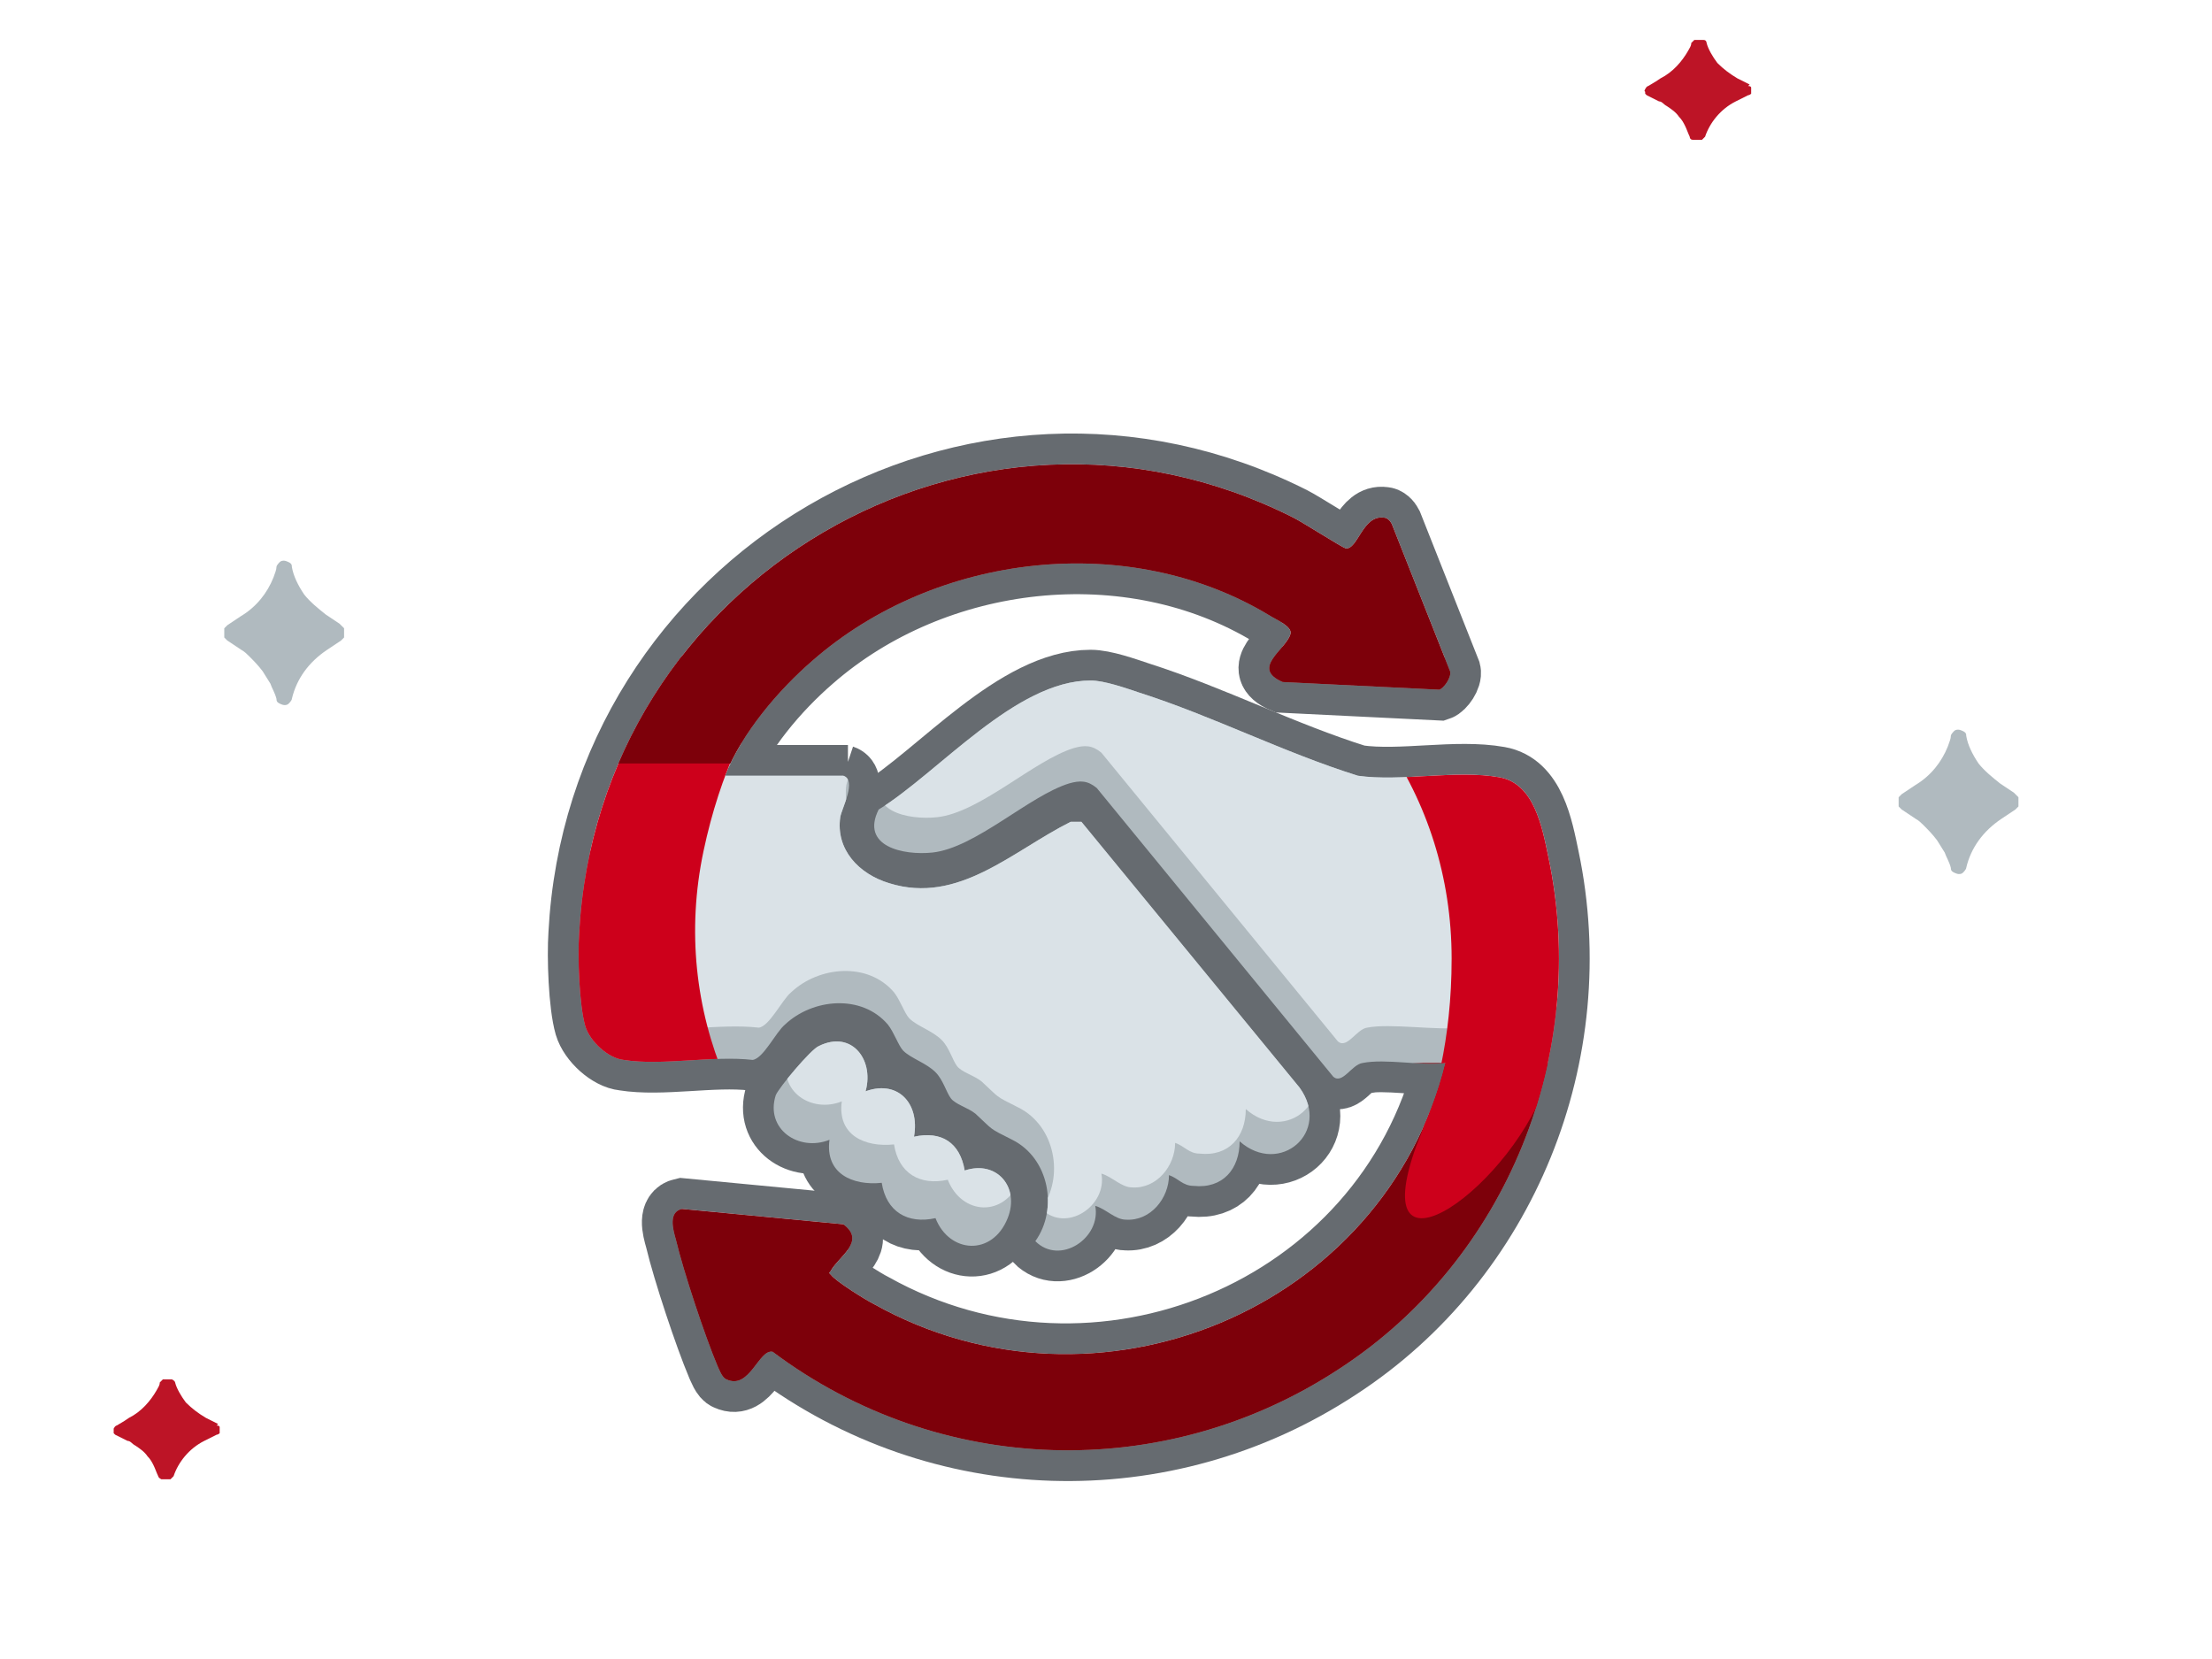 <?xml version="1.0" encoding="UTF-8"?>
<svg id="Layer_1" xmlns="http://www.w3.org/2000/svg" version="1.1" xmlns:xlink="http://www.w3.org/1999/xlink" viewBox="0 0 144 108">
  <!-- Generator: Adobe Illustrator 30.0.0, SVG Export Plug-In . SVG Version: 2.1.1 Build 123)  -->
  <defs>
    <style>
      .st0 {
        fill: #7d000a;
      }

      .st1 {
        clip-path: url(#clippath-6);
      }

      .st2 {
        clip-path: url(#clippath-7);
      }

      .st3 {
        fill: #bd1426;
      }

      .st4 {
        clip-path: url(#clippath-4);
      }

      .st5 {
        fill: #cd001b;
      }

      .st6, .st7, .st8, .st9 {
        fill: none;
      }

      .st7 {
        clip-path: url(#clippath-5);
      }

      .st10 {
        clip-path: url(#clippath-1);
      }

      .st8 {
        stroke: #666b70;
        stroke-miterlimit: 10;
        stroke-width: 4px;
      }

      .st11 {
        clip-path: url(#clippath-8);
      }

      .st12 {
        fill: #b0babf;
      }

      .st9 {
        clip-path: url(#clippath-2);
      }

      .st13 {
        fill: #dae2e7;
      }

      .st14 {
        clip-path: url(#clippath-3);
      }

      .st15 {
        clip-path: url(#clippath);
      }
    </style>
    <clipPath id="clippath">
      <rect class="st6" x="-3" y="2" width="150" height="104"/>
    </clipPath>
    <clipPath id="clippath-1">
      <path class="st6" d="M54.9,50.5c.9.3-.1,2.1-.2,2.7-.3,2.1,1.2,3.7,3.2,4.3,4.5,1.4,8-2.1,11.8-4h.7s14.2,17.3,14.2,17.3c2.1,2.9-1.3,5.8-3.9,3.5,0,1.8-1.1,3.1-3,2.9-.7,0-1-.5-1.6-.7,0,1.5-1.2,3-2.8,2.9-.7,0-1.3-.7-2-.9.4,2.1-2.3,3.9-3.9,2.3,1.5-2.1.9-5.4-1.5-6.6-1.6-.8-1.2-.6-2.4-1.7-.5-.4-1.3-.6-1.6-1-.3-.4-.5-1.2-1-1.7-.6-.6-1.6-.9-2.1-1.4-.3-.3-.6-1.2-1-1.7-1.7-2-4.9-1.7-6.7,0-.6.5-1.4,2.2-2.1,2.3-2.6-.3-5.9.4-8.4,0-1-.1-2.2-1.2-2.5-2.2-.4-1.4-.5-4.5-.4-6,1.2-23.1,25.7-37.6,46.5-27.1.6.3,3.1,1.9,3.4,2,.8.1,1.1-2.2,2.5-2,.2,0,.4.2.5.4l3.8,9.6c.1.4-.4,1.1-.7,1.2l-10.2-.5c-2.1-.9.2-2.1.5-3.1.2-.5-1-1-1.3-1.2-9.2-5.6-21.8-4.1-29.8,2.9-2.2,1.9-4.6,4.7-5.7,7.5h8Z"/>
    </clipPath>
    <clipPath id="clippath-2">
      <polygon class="st6" points="13.9 4.9 13.9 49.7 107.3 49.7 107.3 4.9 13.9 4.9 13.9 4.9"/>
    </clipPath>
    <clipPath id="clippath-3">
      <path class="st9" d="M54.9,50.5c.9.3-.1,2.1-.2,2.7-.3,2.1,1.2,3.7,3.2,4.3,4.5,1.4,8-2.1,11.8-4h.7s14.2,17.3,14.2,17.3c2.1,2.9-1.3,5.8-3.9,3.5,0,1.8-1.1,3.1-3,2.9-.7,0-1-.5-1.6-.7,0,1.5-1.2,3-2.8,2.9-.7,0-1.3-.7-2-.9.4,2.1-2.3,3.9-3.9,2.3,1.5-2.1.9-5.4-1.5-6.6-1.6-.8-1.2-.6-2.4-1.7-.5-.4-1.3-.6-1.6-1-.3-.4-.5-1.2-1-1.7-.6-.6-1.6-.9-2.1-1.4-.3-.3-.6-1.2-1-1.7-1.7-2-4.9-1.7-6.7,0-.6.5-1.4,2.2-2.1,2.3-2.6-.3-5.9.4-8.4,0-1-.1-2.2-1.2-2.5-2.2-.4-1.4-.5-4.5-.4-6,1.2-23.1,25.7-37.6,46.5-27.1.6.3,3.1,1.9,3.4,2,.8.1,1.1-2.2,2.5-2,.2,0,.4.2.5.4l3.8,9.6c.1.4-.4,1.1-.7,1.2l-10.2-.5c-2.1-.9.2-2.1.5-3.1.2-.5-1-1-1.3-1.2-9.2-5.6-21.8-4.1-29.8,2.9-2.2,1.9-4.6,4.7-5.7,7.5h8Z"/>
    </clipPath>
    <clipPath id="clippath-4">
      <path class="st6" d="M88.7,69.2c-.7.1-1.3,1.4-1.9.9l-15.4-18.8c-.6-.5-1.1-.5-1.8-.3-2.6.8-6.1,4.2-8.9,4.5-1.9.2-4.7-.4-3.5-2.8,3.9-2.4,8.9-8.4,13.8-8.4.9,0,2.3.5,3.2.8,4.7,1.5,9.4,3.9,14.2,5.4,2.8.4,6.4-.4,9.2.1,2.3.4,2.8,3.3,3.2,5.2,2.7,12.8-2.7,26.2-13.6,33.3-11.4,7.5-26.1,7-36.9-1.1-.9-.2-1.5,2.5-3,1.8-.3-.1-.5-.7-.6-.9-.8-1.9-2.2-6.1-2.7-8.2-.2-.7-.5-1.8.4-2l10.5,1c1.5,1.1-.3,2.1-.8,3-.1.2-.2.1,0,.3.3.4,2.2,1.6,2.8,1.9,14.5,8.1,33.2.4,37.2-15.7-1.6.2-3.9-.3-5.4,0h0Z"/>
    </clipPath>
    <clipPath id="clippath-5">
      <polygon class="st6" points="30 72.5 30 101.4 111.3 101.4 111.3 69.2 90.5 69.2 85.3 72.5 30 72.5 30 72.5"/>
    </clipPath>
    <clipPath id="clippath-6">
      <path class="st7" d="M88.7,69.2c-.7.1-1.3,1.4-1.9.9l-15.4-18.8c-.6-.5-1.1-.5-1.8-.3-2.6.8-6.1,4.2-8.9,4.5-1.9.2-4.7-.4-3.5-2.8,3.9-2.4,8.9-8.4,13.8-8.4.9,0,2.3.5,3.2.8,4.7,1.5,9.4,3.9,14.2,5.4,2.8.4,6.4-.4,9.2.1,2.3.4,2.8,3.3,3.2,5.2,2.7,12.8-2.7,26.2-13.6,33.3-11.4,7.5-26.1,7-36.9-1.1-.9-.2-1.5,2.5-3,1.8-.3-.1-.5-.7-.6-.9-.8-1.9-2.2-6.1-2.7-8.2-.2-.7-.5-1.8.4-2l10.5,1c1.5,1.1-.3,2.1-.8,3-.1.2-.2.1,0,.3.3.4,2.2,1.6,2.8,1.9,14.5,8.1,33.2.4,37.2-15.7-1.6.2-3.9-.3-5.4,0h0Z"/>
    </clipPath>
    <clipPath id="clippath-7">
      <path class="st6" d="M88.7,69.2c-.7.1-1.3,1.4-1.9.9l-15.4-18.8c-.6-.5-1.1-.5-1.8-.3-2.6.8-6.1,4.2-8.9,4.5-1.9.2-4.7-.4-3.5-2.8,3.9-2.4,8.9-8.4,13.8-8.4.9,0,2.3.5,3.2.8,4.7,1.5,9.4,3.9,14.2,5.4,2.8.4,6.4-.4,9.2.1,2.3.4,2.8,3.3,3.2,5.2,2.7,12.8-2.7,26.2-13.6,33.3-11.4,7.5-26.1,7-36.9-1.1-.9-.2-1.5,2.5-3,1.8-.3-.1-.5-.7-.6-.9-.8-1.9-2.2-6.1-2.7-8.2-.2-.7-.5-1.8.4-2l10.5,1c1.5,1.1-.3,2.1-.8,3-.1.2-.2.1,0,.3.3.4,2.2,1.6,2.8,1.9,14.5,8.1,33.2.4,37.2-15.7-1.6.2-3.9-.3-5.4,0h0Z"/>
    </clipPath>
    <clipPath id="clippath-8">
      <path class="st6" d="M56.2,71.1c2.2-.9,3.7.7,3.3,2.9,1.8-.4,3,.4,3.3,2.2,2.1-.7,3.6,1.1,2.8,3.1-1,2.5-3.8,2.3-4.7,0-1.8.4-3.2-.4-3.5-2.3-1.9.2-3.7-.6-3.4-2.8-2,.8-4.2-.7-3.5-2.9.2-.5,2.3-3,2.8-3.2,2.2-1.1,3.7,1,3,3.1h0Z"/>
    </clipPath>
  </defs>
  <path class="st13" d="M54.9,50.5c.9.3-.1,2.1-.2,2.7-.3,2.1,1.2,3.7,3.2,4.3,4.5,1.4,8-2.1,11.8-4h.7s14.2,17.3,14.2,17.3c2.1,2.9-1.3,5.8-3.9,3.5,0,1.8-1.1,3.1-3,2.9-.7,0-1-.5-1.6-.7,0,1.5-1.2,3-2.8,2.9-.7,0-1.3-.7-2-.9.4,2.1-2.3,3.9-3.9,2.3,1.5-2.1.9-5.4-1.5-6.6-1.6-.8-1.2-.6-2.4-1.7-.5-.4-1.3-.6-1.6-1-.3-.4-.5-1.2-1-1.7-.6-.6-1.6-.9-2.1-1.4-.3-.3-.6-1.2-1-1.7-1.7-2-4.9-1.7-6.7,0-.6.5-1.4,2.2-2.1,2.3-2.6-.3-5.9.4-8.4,0-1-.1-2.2-1.2-2.5-2.2-.4-1.4-.5-4.5-.4-6,1.2-23.1,25.7-37.6,46.5-27.1.6.3,3.1,1.9,3.4,2,.8.1,1.1-2.2,2.5-2,.2,0,.4.2.5.4l3.8,9.6c.1.4-.4,1.1-.7,1.2l-10.2-.5c-2.1-.9.2-2.1.5-3.1.2-.5-1-1-1.3-1.2-9.2-5.6-21.8-4.1-29.8,2.9-2.2,1.9-4.6,4.7-5.7,7.5h8Z"/>
  <path class="st8" d="M54.9,50.5c.9.3-.1,2.1-.2,2.7-.3,2.1,1.2,3.7,3.2,4.3,4.5,1.4,8-2.1,11.8-4h.7s14.2,17.3,14.2,17.3c2.1,2.9-1.3,5.8-3.9,3.5,0,1.8-1.1,3.1-3,2.9-.7,0-1-.5-1.6-.7,0,1.5-1.2,3-2.8,2.9-.7,0-1.3-.7-2-.9.4,2.1-2.3,3.9-3.9,2.3,1.5-2.1.9-5.4-1.5-6.6-1.6-.8-1.2-.6-2.4-1.7-.5-.4-1.3-.6-1.6-1-.3-.4-.5-1.2-1-1.7-.6-.6-1.6-.9-2.1-1.4-.3-.3-.6-1.2-1-1.7-1.7-2-4.9-1.7-6.7,0-.6.5-1.4,2.2-2.1,2.3-2.6-.3-5.9.4-8.4,0-1-.1-2.2-1.2-2.5-2.2-.4-1.4-.5-4.5-.4-6,1.2-23.1,25.7-37.6,46.5-27.1.6.3,3.1,1.9,3.4,2,.8.1,1.1-2.2,2.5-2,.2,0,.4.2.5.4l3.8,9.6c.1.4-.4,1.1-.7,1.2l-10.2-.5c-2.1-.9.2-2.1.5-3.1.2-.5-1-1-1.3-1.2-9.2-5.6-21.8-4.1-29.8,2.9-2.2,1.9-4.6,4.7-5.7,7.5h8Z"/>
  <path class="st13" d="M88.7,69.2c-.7.1-1.3,1.4-1.9.9l-15.4-18.8c-.6-.5-1.1-.5-1.8-.3-2.6.8-6.1,4.2-8.9,4.5-1.9.2-4.7-.4-3.5-2.8,3.9-2.4,8.9-8.4,13.8-8.4.9,0,2.3.5,3.2.8,4.7,1.5,9.4,3.9,14.2,5.4,2.8.4,6.4-.4,9.2.1,2.3.4,2.8,3.3,3.2,5.2,2.7,12.8-2.7,26.2-13.6,33.3-11.4,7.5-26.1,7-36.9-1.1-.9-.2-1.5,2.5-3,1.8-.3-.1-.5-.7-.6-.9-.8-1.9-2.2-6.1-2.7-8.2-.2-.7-.5-1.8.4-2l10.5,1c1.5,1.1-.3,2.1-.8,3-.1.2-.2.1,0,.3.3.4,2.2,1.6,2.8,1.9,14.5,8.1,33.2.4,37.2-15.7-1.6.2-3.9-.3-5.4,0h0Z"/>
  <g class="st15">
    <path class="st8" d="M88.7,69.2c-.7.1-1.3,1.4-1.9.9l-15.4-18.8c-.6-.5-1.1-.5-1.8-.3-2.6.8-6.1,4.2-8.9,4.5-1.9.2-4.7-.4-3.5-2.8,3.9-2.4,8.9-8.4,13.8-8.4.9,0,2.3.5,3.2.8,4.7,1.5,9.4,3.9,14.2,5.4,2.8.4,6.4-.4,9.2.1,2.3.4,2.8,3.3,3.2,5.2,2.7,12.8-2.7,26.2-13.6,33.3-11.4,7.5-26.1,7-36.9-1.1-.9-.2-1.5,2.5-3,1.8-.3-.1-.5-.7-.6-.9-.8-1.9-2.2-6.1-2.7-8.2-.2-.7-.5-1.8.4-2l10.5,1c1.5,1.1-.3,2.1-.8,3-.1.2-.2.1,0,.3.3.4,2.2,1.6,2.8,1.9,14.5,8.1,33.2.4,37.2-15.7-1.6.2-3.9-.3-5.4,0h0Z"/>
  </g>
  <path class="st13" d="M56.2,71.1c2.2-.9,3.7.7,3.3,2.9,1.8-.4,3,.4,3.3,2.2,2.1-.7,3.6,1.1,2.8,3.1-1,2.5-3.8,2.3-4.7,0-1.8.4-3.2-.4-3.5-2.3-1.9.2-3.7-.6-3.4-2.8-2,.8-4.2-.7-3.5-2.9.2-.5,2.3-3,2.8-3.2,2.2-1.1,3.7,1,3,3.1h0Z"/>
  <path class="st8" d="M56.2,71.1c2.2-.9,3.7.7,3.3,2.9,1.8-.4,3,.4,3.3,2.2,2.1-.7,3.6,1.1,2.8,3.1-1,2.5-3.8,2.3-4.7,0-1.8.4-3.2-.4-3.5-2.3-1.9.2-3.7-.6-3.4-2.8-2,.8-4.2-.7-3.5-2.9.2-.5,2.3-3,2.8-3.2,2.2-1.1,3.7,1,3,3.1h0Z"/>
  <path class="st12" d="M54.9,50.5c.9.3-.1,2.1-.2,2.7-.3,2.1,1.2,3.7,3.2,4.3,4.5,1.4,8-2.1,11.8-4h.7s14.2,17.3,14.2,17.3c2.1,2.9-1.3,5.8-3.9,3.5,0,1.8-1.1,3.1-3,2.9-.7,0-1-.5-1.6-.7,0,1.5-1.2,3-2.8,2.9-.7,0-1.3-.7-2-.9.4,2.1-2.3,3.9-3.9,2.3,1.5-2.1.9-5.4-1.5-6.6-1.6-.8-1.2-.6-2.4-1.7-.5-.4-1.3-.6-1.6-1-.3-.4-.5-1.2-1-1.7-.6-.6-1.6-.9-2.1-1.4-.3-.3-.6-1.2-1-1.7-1.7-2-4.9-1.7-6.7,0-.6.5-1.4,2.2-2.1,2.3-2.6-.3-5.9.4-8.4,0-1-.1-2.2-1.2-2.5-2.2-.4-1.4-.5-4.5-.4-6,1.2-23.1,25.7-37.6,46.5-27.1.6.3,3.1,1.9,3.4,2,.8.1,1.1-2.2,2.5-2,.2,0,.4.2.5.4l3.8,9.6c.1.4-.4,1.1-.7,1.2l-10.2-.5c-2.1-.9.2-2.1.5-3.1.2-.5-1-1-1.3-1.2-9.2-5.6-21.8-4.1-29.8,2.9-2.2,1.9-4.6,4.7-5.7,7.5h8Z"/>
  <g class="st10">
    <path class="st13" d="M55.3,48.4c.9.3-.1,2.1-.2,2.7-.3,2.1,1.2,3.7,3.2,4.3,4.5,1.4,8-2.1,11.8-4h.7s14.2,17.3,14.2,17.3c2.1,2.9-1.3,5.8-3.9,3.5,0,1.8-1.1,3.1-3,2.9-.7,0-1-.5-1.6-.7,0,1.5-1.2,3-2.8,2.9-.7,0-1.3-.7-2-.9.4,2.1-2.3,3.9-3.9,2.3,1.5-2.1.9-5.4-1.5-6.6-1.6-.8-1.2-.6-2.4-1.7-.5-.4-1.3-.6-1.6-1-.3-.4-.5-1.2-1-1.7-.6-.6-1.6-.9-2.1-1.4-.3-.3-.6-1.2-1-1.7-1.7-2-4.9-1.7-6.7,0-.6.5-1.4,2.2-2.1,2.3-2.6-.3-5.9.4-8.4,0-1-.1-2.2-1.2-2.5-2.2-.4-1.4-.5-4.5-.4-6,1.2-23.1,25.7-37.6,46.5-27.1.6.3,3.1,1.9,3.4,2,.8.1,1.1-2.2,2.5-2,.2,0,.4.2.5.4l3.8,9.6c.1.4-.4,1.1-.7,1.2l-10.2-.5c-2.1-.9.2-2.1.5-3.1.2-.5-1-1-1.3-1.2-9.2-5.6-21.8-4.1-29.8,2.9-2.2,1.9-4.6,4.7-5.7,7.5h8Z"/>
    <path class="st5" d="M37.2,56.4c-.7,4.3-.5,8.6.5,12.6.2.2,7,.7,9.5,1.2-1.9-4.5-2.5-9.6-1.4-14.8,1.1-5.2,3-8.8,4.8-11.4,5.5-8.7-5.9-3.8-9.4,2.6-1.4,2.5-3.4,6.9-4,9.8h0Z"/>
    <polygon class="st0" points="13.9 4.9 13.9 49.7 107.3 49.7 107.3 4.9 13.9 4.9 13.9 4.9"/>
  </g>
  <g class="st14">
    <path class="st5" d="M55.3,48.4c.9.3-.1,2.1-.2,2.7-.3,2.1,1.2,3.7,3.2,4.3,4.5,1.4,8-2.1,11.8-4h.7s14.2,17.3,14.2,17.3c2.1,2.9-1.3,5.8-3.9,3.5,0,1.8-1.1,3.1-3,2.9-.7,0-1-.5-1.6-.7,0,1.5-1.2,3-2.8,2.9-.7,0-1.3-.7-2-.9.4,2.1-2.3,3.9-3.9,2.3,1.5-2.1.9-5.4-1.5-6.6-1.6-.8-1.2-.6-2.4-1.7-.5-.4-1.3-.6-1.6-1-.3-.4-.5-1.2-1-1.7-.6-.6-1.6-.9-2.1-1.4-.3-.3-.6-1.2-1-1.7-1.7-2-4.9-1.7-6.7,0-.6.5-1.4,2.2-2.1,2.3-2.6-.3-5.9.4-8.4,0-1-.1-2.2-1.2-2.5-2.2-.4-1.4-.5-4.5-.4-6,1.2-23.1,25.7-37.6,46.5-27.1.6.3,3.1,1.9,3.4,2,.8.1,1.1-2.2,2.5-2,.2,0,.4.2.5.4l3.8,9.6c.1.4-.4,1.1-.7,1.2l-10.2-.5c-2.1-.9.2-2.1.5-3.1.2-.5-1-1-1.3-1.2-9.2-5.6-21.8-4.1-29.8,2.9-2.2,1.9-4.6,4.7-5.7,7.5h8Z"/>
  </g>
  <path class="st12" d="M88.7,69.2c-.7.1-1.3,1.4-1.9.9l-15.4-18.8c-.6-.5-1.1-.5-1.8-.3-2.6.8-6.1,4.2-8.9,4.5-1.9.2-4.7-.4-3.5-2.8,3.9-2.4,8.9-8.4,13.8-8.4.9,0,2.3.5,3.2.8,4.7,1.5,9.4,3.9,14.2,5.4,2.8.4,6.4-.4,9.2.1,2.3.4,2.8,3.3,3.2,5.2,2.7,12.8-2.7,26.2-13.6,33.3-11.4,7.5-26.1,7-36.9-1.1-.9-.2-1.5,2.5-3,1.8-.3-.1-.5-.7-.6-.9-.8-1.9-2.2-6.1-2.7-8.2-.2-.7-.5-1.8.4-2l10.5,1c1.5,1.1-.3,2.1-.8,3-.1.2-.2.1,0,.3.3.4,2.2,1.6,2.8,1.9,14.5,8.1,33.2.4,37.2-15.7-1.6.2-3.9-.3-5.4,0h0Z"/>
  <g class="st4">
    <path class="st13" d="M89,66.9c-.7.1-1.3,1.4-1.9.9l-15.4-18.8c-.6-.5-1.1-.5-1.8-.3-2.6.8-6.1,4.2-8.9,4.5-1.9.2-4.7-.4-3.5-2.8,3.9-2.4,8.9-8.4,13.8-8.4.9,0,2.3.5,3.2.8,4.7,1.5,9.4,3.9,14.2,5.4,2.8.4,6.4-.4,9.2.1,2.3.4,2.8,3.3,3.2,5.2,2.7,12.8-2.7,26.2-13.6,33.3-11.4,7.5-26.1,7-36.9-1.1-.9-.2-1.5,2.5-3,1.8-.3-.1-.5-.7-.6-.9-.8-1.9-2.2-6.1-2.7-8.2-.2-.7-.5-1.8.4-2l10.5,1c1.5,1.1-.3,2.1-.8,3-.1.2-.2.1,0,.3.3.4,2.2,1.6,2.8,1.9,14.5,8.1,34,.4,38-15.7-1.6.2-4.7-.3-6.2,0h0Z"/>
    <polygon class="st0" points="30 72.5 30 101.4 111.3 101.4 111.3 69.2 90.5 69.2 85.3 72.5 30 72.5 30 72.5"/>
  </g>
  <g class="st1">
    <path class="st5" d="M89.8,66.9c-.7.1-1.3,1.4-1.9.9l-15.4-18.8c-.6-.5-1.1-.5-1.8-.3-2.6.8-6.1,4.2-8.9,4.5-1.9.2-4.7-.4-3.5-2.8,3.9-2.4,8.9-8.4,13.8-8.4.9,0,2.3.5,3.2.8,4.7,1.5,9.4,3.9,14.2,5.4,2.8.4,6.4-.4,9.2.1,2.3.4,2.8,3.3,3.2,5.2,2.7,12.8-2.7,26.2-13.6,33.3-11.4,7.5-26.1,7-36.9-1.1-.9-.2-1.5,2.5-3,1.8-.3-.1-.5-.7-.6-.9-.8-1.9-2.2-6.1-2.7-8.2-.2-.7-.5-1.8.4-2l10.5,1c1.5,1.1,1.3,2.1.8,3-.1.2-.2.1,0,.3.3.4.6,1.6,1.2,1.9,14.5,8.1,33.2.4,37.2-15.7-1.6.2-3.9-.3-5.4,0h0Z"/>
  </g>
  <g class="st2">
    <path class="st5" d="M101.7,60.7c-.2-4.3-1.3-8.5-3.1-12.2-.2-.1-.5-.2-.8-.3-2.3-.4-5.2,0-7.7,0,2.8,4,4.4,8.9,4.4,14.2s-1.1,9.3-2.3,12.2c-3.5,9.7,6.5,2.5,8.6-4.5.8-2.8.8-6.4.9-9.3h0Z"/>
  </g>
  <path class="st12" d="M56.2,71.1c2.2-.9,3.7.7,3.3,2.9,1.8-.4,3,.4,3.3,2.2,2.1-.7,3.6,1.1,2.8,3.1-1,2.5-3.8,2.3-4.7,0-1.8.4-3.2-.4-3.5-2.3-1.9.2-3.7-.6-3.4-2.8-2,.8-4.2-.7-3.5-2.9.2-.5,2.3-3,2.8-3.2,2.2-1.1,3.7,1,3,3.1h0Z"/>
  <g class="st11">
    <path class="st13" d="M57,68.6c2.2-.9,3.7.7,3.3,2.9,1.8-.4,3,.4,3.3,2.2,2.1-.7,3.6,1.1,2.8,3.1-1,2.5-3.8,2.3-4.7,0-1.8.4-3.2-.4-3.5-2.3-1.9.2-3.7-.6-3.4-2.8-2,.8-4.2-.7-3.5-2.9.2-.5,2.3-3,2.8-3.2,2.2-1.1,3.7,1,3,3.1h0Z"/>
  </g>
  <path class="st3" d="M113.9,5.5l-.8-.4h0c-.5-.3-.9-.6-1.3-1h0c-.3-.4-.6-.9-.7-1.3,0,0,0-.2-.2-.2,0,0-.2,0-.3,0s-.2,0-.3,0c0,0-.1.1-.2.2,0,.2-.1.3-.2.5-.4.7-1,1.4-1.8,1.8l-.3.2-.5.3c0,0-.1,0-.2.2s0,.1,0,.2c0,0,0,.1,0,.1,0,0,0,0,.1.1l.8.4c.2,0,.3.2.5.3.3.2.6.4.8.7.2.2.3.4.4.6.1.2.2.5.3.7,0,0,0,.2.2.2,0,0,.2,0,.3,0s.2,0,.3,0c0,0,.1-.1.2-.2.3-.9,1-1.8,2-2.3l.8-.4c0,0,.1,0,.2-.1,0,0,0-.1,0-.2s0-.1,0-.2c0,0,0-.1-.2-.1h0Z"/>
  <path class="st3" d="M14.2,92.7l-.8-.4h0c-.5-.3-.9-.6-1.3-1h0c-.3-.4-.6-.9-.7-1.3,0,0,0-.1-.2-.2,0,0-.2,0-.3,0s-.2,0-.3,0c0,0-.1.1-.2.2,0,.2-.1.3-.2.5-.4.7-1,1.4-1.8,1.8l-.3.2-.5.3c0,0-.1,0-.2.2,0,0,0,.1,0,.2,0,0,0,.1,0,.1,0,0,0,0,.1.1l.8.4c.2,0,.3.2.5.3.3.2.6.4.8.7.2.2.3.4.4.6.1.2.2.5.3.7,0,0,0,.1.2.2,0,0,.2,0,.3,0s.2,0,.3,0c0,0,.1-.1.2-.2.3-.9,1-1.8,2-2.3l.8-.4c0,0,.1,0,.2-.1,0,0,0-.1,0-.2,0,0,0-.1,0-.2,0,0,0-.1-.2-.1h0Z"/>
  <path class="st12" d="M131.1,51.6l-.9-.6h0c-.5-.4-1-.8-1.4-1.3h0c-.4-.6-.7-1.2-.8-1.8,0-.1,0-.2-.2-.3,0,0-.2-.1-.3-.1s-.2,0-.3.1c0,0-.2.2-.2.3,0,.2-.1.4-.2.7-.4,1-1.1,1.9-2.1,2.5l-.3.2-.6.4c0,0-.1.1-.2.2,0,0,0,.2,0,.3s0,.2,0,.3c0,0,.1.1.2.2l.9.6c.2.1.4.3.5.4.3.3.6.6.9,1,.2.3.3.5.5.8.1.3.3.6.4,1,0,.1,0,.2.2.3,0,0,.2.1.3.1s.2,0,.3-.1c0,0,.2-.2.2-.3.3-1.3,1.1-2.4,2.3-3.2l.9-.6c0,0,.1-.1.2-.2,0,0,0-.2,0-.3,0,0,0-.2,0-.3,0,0-.1-.1-.2-.2h0Z"/>
  <path class="st12" d="M22.1,40.6l-.9-.6h0c-.5-.4-1-.8-1.4-1.3h0c-.4-.6-.7-1.2-.8-1.8,0-.1,0-.2-.2-.3,0,0-.2-.1-.3-.1s-.2,0-.3.1c0,0-.2.2-.2.3,0,.2-.1.4-.2.7-.4,1-1.1,1.9-2.1,2.5l-.3.2-.6.4c0,0-.1.1-.2.2,0,0,0,.2,0,.3s0,.2,0,.3c0,0,.1.1.2.2l.9.6c.2.1.4.3.5.4.3.3.6.6.9,1,.2.3.3.5.5.8.1.3.3.6.4,1,0,.1,0,.2.2.3,0,0,.2.1.3.1s.2,0,.3-.1c0,0,.2-.2.2-.3.3-1.3,1.1-2.4,2.3-3.2l.9-.6c0,0,.1-.1.2-.2,0,0,0-.2,0-.3,0,0,0-.2,0-.3,0,0-.1-.1-.2-.2h0Z"/>
</svg>